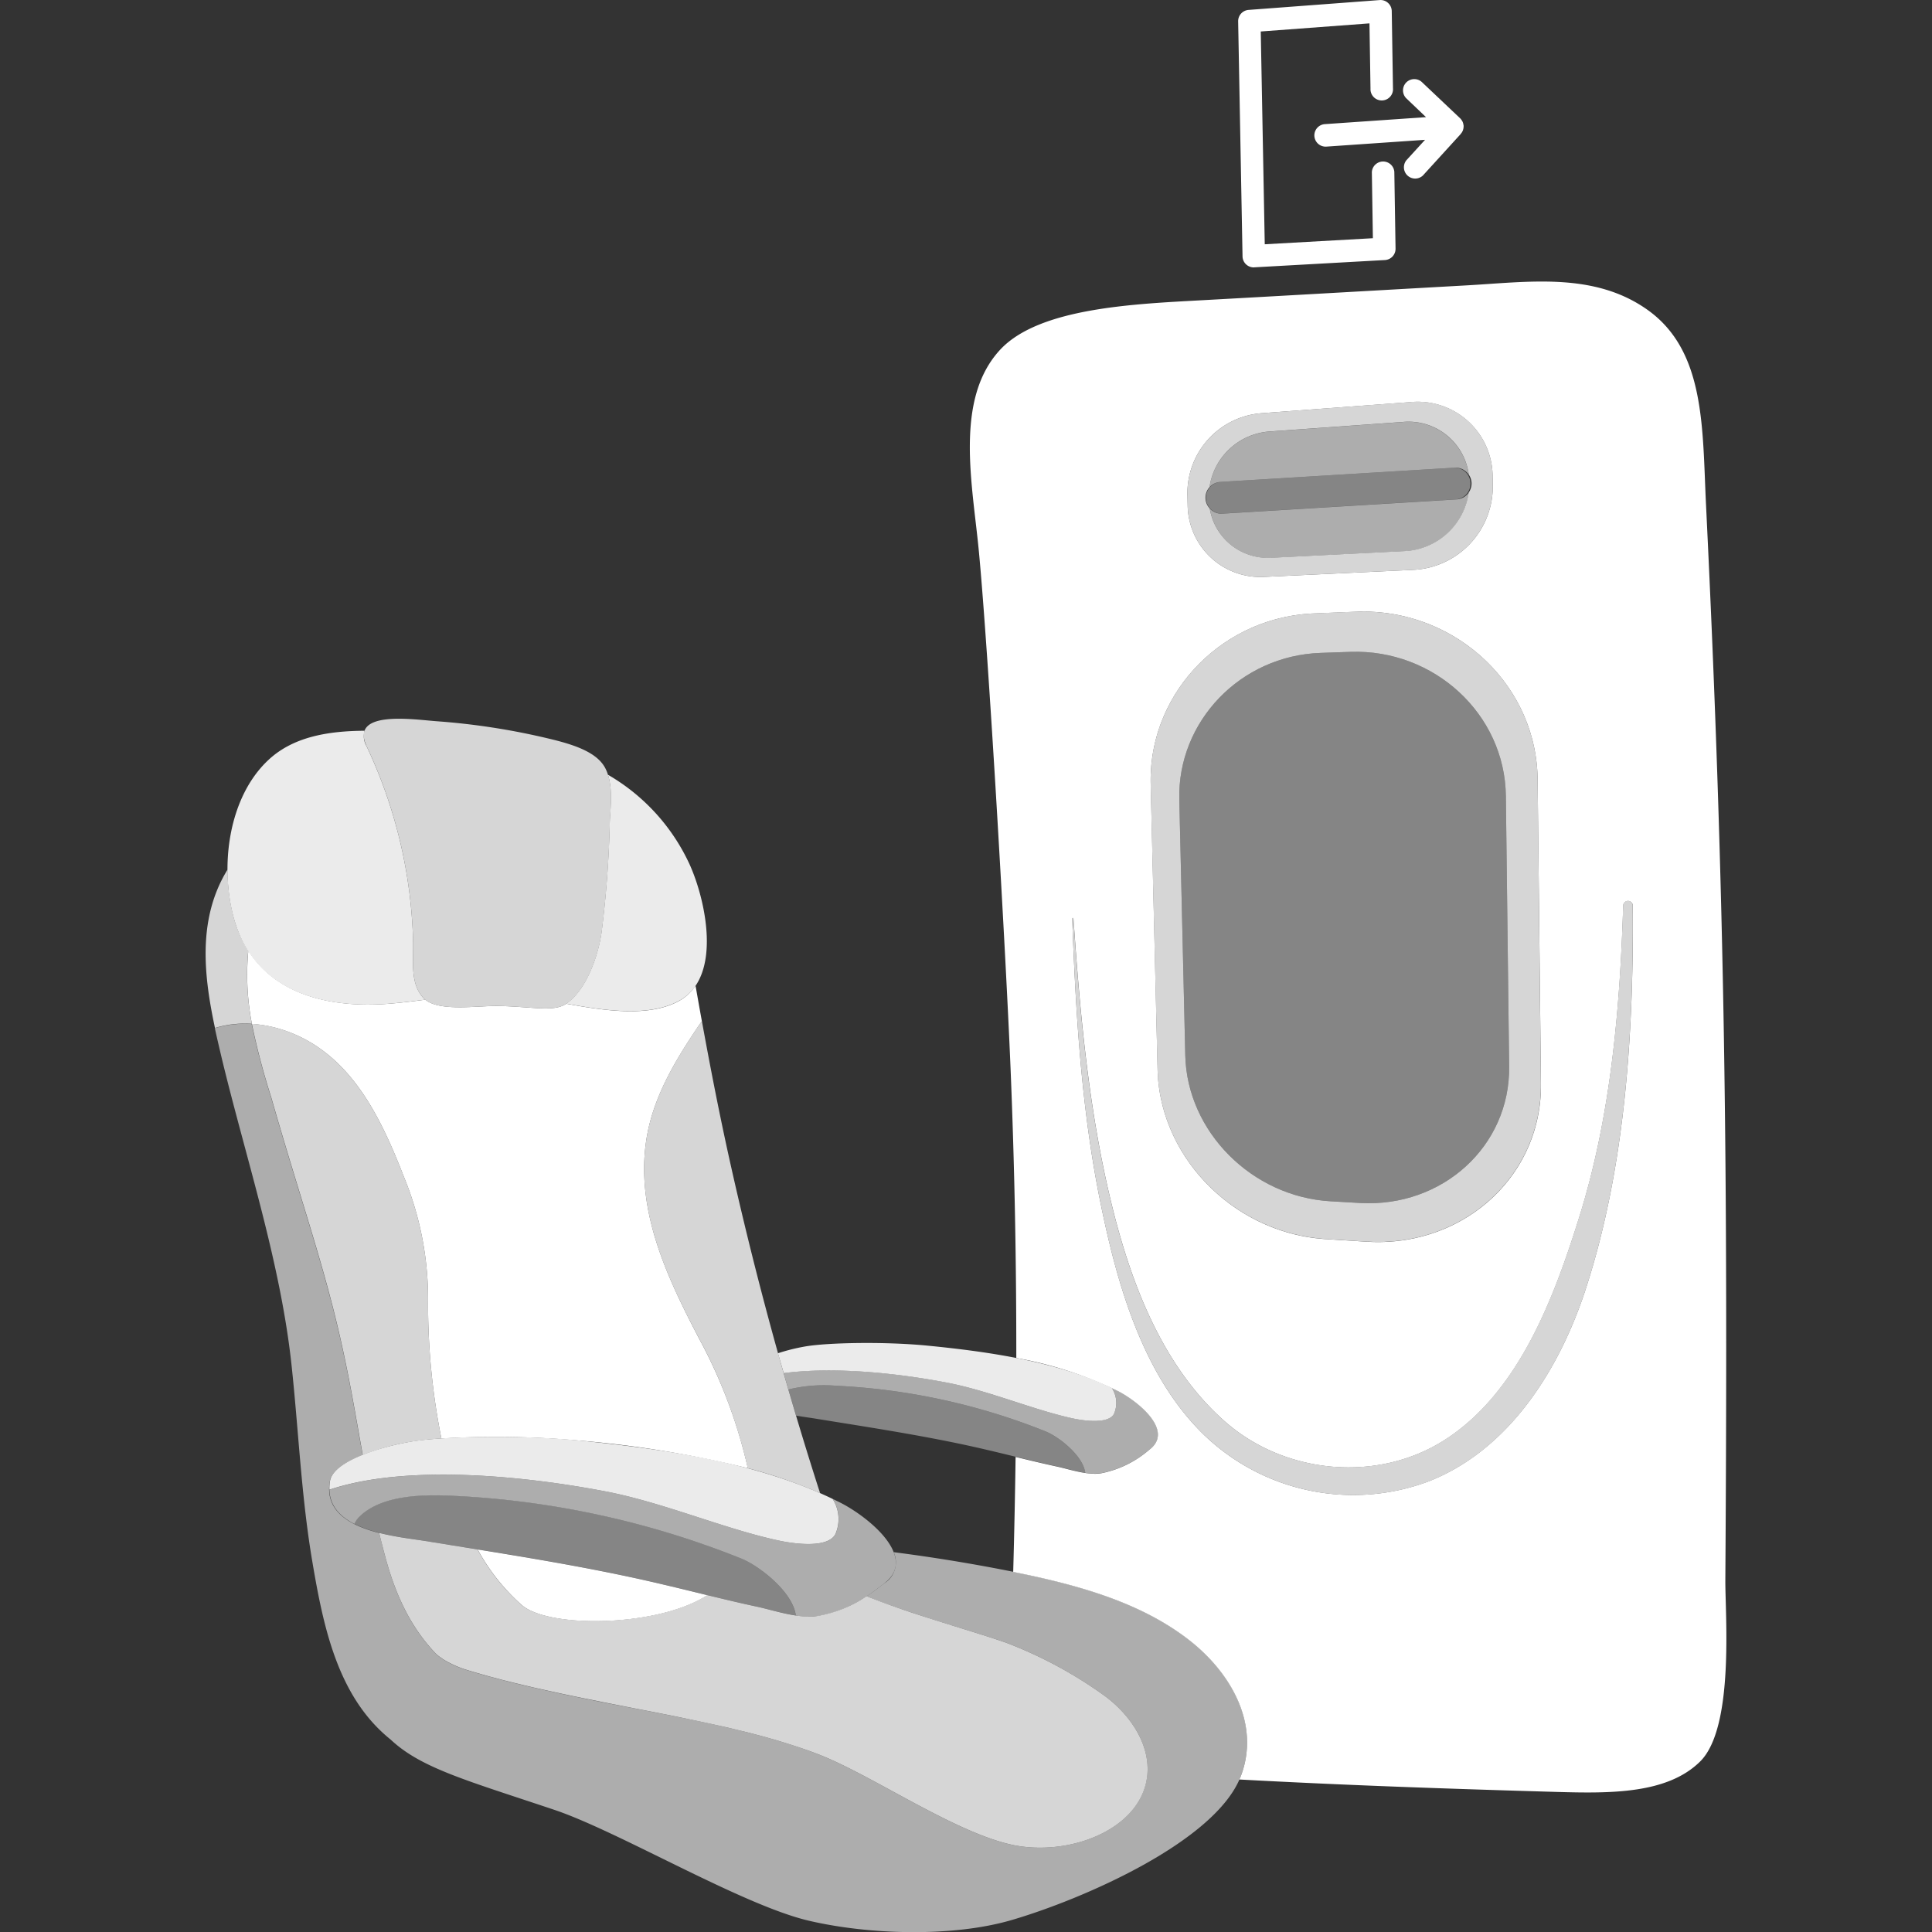 <svg viewBox="0 0 300 300" xmlns="http://www.w3.org/2000/svg"><rect x="0" y="0" width="300" height="300" fill="#333333" stroke="none"/><g fill="#fff"><path d="m 194.71 41.52 a 1.74 1.74 0 0 1 -1.77 -1.71 l -.68 -36.5 a 1.75 1.75 0 0 1 1.61 -1.77 l 20.36 -1.53 a 1.72 1.72 0 0 1 1.31 .45 1.74 1.74 0 0 1 .57 1.26 l .19 11.97 a 1.75 1.75 0 1 1 -3.49 .06 l -.16 -10.12 -16.88 1.26 .62 33.04 16.79 -.94 -.16 -10.26 a 1.75 1.75 0 0 1 3.49 -.06 l .19 11.94 a 1.75 1.75 0 0 1 -1.65 1.77 l -20.27 1.13 c -.03 .01 -.05 .01 -.07 .01 z"/><path d="m 166.49 142.64 c .55 14.76 1.43 29.62 4.39 44.12 2.57 12.6 6.52 26.71 16 35.97 a 33.43 33.43 0 0 0 34.95 7.31 c 12.64 -4.94 20.41 -17.57 24.43 -29.96 6.14 -18.91 7.42 -39.78 7.27 -59.53 a .75 .75 0 0 0 -1.49 0 c -.5 16.25 -1.95 32.84 -6.82 48.41 -3.88 12.42 -9.31 27.08 -20.74 34.52 -10.48 6.82 -24.94 5.45 -34.26 -2.74 -9.45 -8.31 -14.34 -20.79 -17.35 -32.69 -3.75 -14.85 -5.15 -30.18 -6.19 -45.42 -.01 -.13 -.21 -.13 -.2 0 z" opacity=".8"/><path d="m 238.76 121.01 c -.16 -14.9 -13.07 -26.64 -28.23 -26.03 l -6.47 .26 c -14.49 .59 -25.73 12.55 -25.39 26.52 l 1.07 44.33 c .33 13.62 11.91 25.41 26.12 26.31 l 6.34 .4 c 14.86 .94 27.23 -10.07 27.07 -24.56 z m -27.56 65.79 l -4.55 -.26 c -12.29 -.7 -22.32 -10.85 -22.6 -22.63 l -.93 -39.8 c -.28 -12.06 9.47 -22.31 21.96 -22.73 l 4.63 -.16 c 12.96 -.44 23.97 9.65 24.12 22.38 l .51 41.99 c .16 12.42 -10.4 21.93 -23.14 21.21 z" opacity=".8"/><path d="m 189.66 79.76 a 2.47 2.47 0 0 1 -.15 -4.93 l 36.37 -2.21 a 2.47 2.47 0 0 1 .3 4.92 l -36.37 2.21 c -.05 .01 -.1 .01 -.15 .01 z" opacity=".4"/><path d="m 65.7 154.92 c -2.1 -2.34 -1.45 -5.84 -1.56 -8.98 a 75.38 75.38 0 0 0 -7.24 -30.11 3.09 3.09 0 0 1 -.3 -2.36 c -5.47 .04 -10.95 .86 -14.86 4.48 -6.34 5.86 -7.62 16.7 -5.42 24.66 3.15 11.36 13.9 14.18 24.65 13.2 1.69 -.15 3.37 -.37 5.06 -.58 a 2.95 2.95 0 0 1 -.33 -.31 z" opacity=".9"/><path d="m 107.08 134.22 a 31.09 31.09 0 0 0 -12.68 -13.92 c .83 2.57 .31 5.78 .28 7.55 a 164.46 164.46 0 0 1 -1.24 16.69 c -.48 3.72 -2.34 9.1 -5.42 11.25 -.03 .02 -.06 .04 -.09 .06 6.26 1.14 12.96 2.09 17.58 -.48 6.73 -3.75 4.04 -15.72 1.57 -21.15 z" opacity=".9"/><path d="m 226.93 20.65 c .03 -.04 .06 -.08 .09 -.12 s .04 -.09 .07 -.14 a 1.75 1.75 0 0 0 .08 -.17 c .01 -.04 .02 -.09 .03 -.13 a 1.98 1.98 0 0 0 .05 -.2 c 0 -.04 0 -.08 .01 -.12 a 1.87 1.87 0 0 0 .01 -.22 c 0 -.01 0 -.02 0 -.03 0 -.03 -.01 -.06 -.02 -.09 a 1.72 1.72 0 0 0 -.04 -.23 c -.01 -.03 -.02 -.07 -.03 -.1 a 1.72 1.72 0 0 0 -.09 -.24 l -.03 -.04 a 1.74 1.74 0 0 0 -.33 -.45 l -5.99 -5.67 a 1.75 1.75 0 0 0 -2.41 2.53 l 3.1 2.96 -15.77 1.09 a 1.75 1.75 0 0 0 .15 3.49 h .09 l 15.38 -1.06 -2.91 3.19 a 1.75 1.75 0 0 0 2.58 2.35 l 5.84 -6.41 .01 -.02 a 1.91 1.91 0 0 0 .13 -.17 z"/><path d="m 231.77 73.77 a 11.63 11.63 0 0 0 -12.76 -11.34 l -23.21 1.74 a 12.46 12.46 0 0 0 -11.42 12.53 l .04 1.83 a 11.29 11.29 0 0 0 11.9 11.05 l 23.09 -1.09 a 12.97 12.97 0 0 0 12.39 -12.79 z m -3.71 2.69 a 10.56 10.56 0 0 1 -9.91 9.11 l -20.74 1.04 a 9.15 9.15 0 0 1 -9.56 -7.65 2.45 2.45 0 0 1 -.04 -3.31 10.14 10.14 0 0 1 9.21 -8.64 l 20.82 -1.49 a 9.44 9.44 0 0 1 10.23 8.18 2.42 2.42 0 0 1 0 2.76 z" opacity=".8"/><path d="m 211.2 186.8 l -4.55 -.26 c -12.29 -.7 -22.32 -10.85 -22.6 -22.63 l -.93 -39.8 c -.28 -12.06 9.47 -22.31 21.96 -22.73 l 4.63 -.16 c 12.96 -.44 23.97 9.65 24.12 22.38 l .51 41.99 c .16 12.42 -10.4 21.93 -23.14 21.21 z" opacity=".4"/><path d="m 226.18 77.55 l -36.37 2.21 c -.05 0 -.1 .01 -.15 .01 a 2.45 2.45 0 0 1 -1.8 -.8 9.15 9.15 0 0 0 9.56 7.65 l 20.74 -1.04 a 10.56 10.56 0 0 0 9.91 -9.11 2.45 2.45 0 0 1 -1.89 1.08 z" opacity=".6"/><path d="m 189.51 74.83 l 36.37 -2.21 a 2.46 2.46 0 0 1 2.18 1.08 9.44 9.44 0 0 0 -10.22 -8.17 l -20.82 1.49 a 10.14 10.14 0 0 0 -9.21 8.64 2.46 2.46 0 0 1 1.7 -.83 z" opacity=".6"/><path d="m 267.91 245.43 c .41 -62.77 .01 -105.47 -3 -167.05 -.58 -11.91 -.07 -23.9 -9.13 -30.3 -8.33 -5.89 -18.53 -4.29 -28.17 -3.76 -10.77 .6 -30.17 1.71 -40.78 2.29 -10.64 .59 -25.49 1.16 -31.55 7.72 -7.12 7.72 -4.27 20.88 -3.28 31.3 1.53 16.11 4.24 63.42 4.94 80.79 .62 15.27 .88 29.83 .87 44.45 a 59.6 59.6 0 0 1 15.81 5.15 c 3.12 1.61 8.73 6.14 4.87 9.07 a 16.15 16.15 0 0 1 -7.55 3.69 c -2.08 .33 -4.95 -.65 -6.76 -1.04 -2.18 -.47 -4.31 -.98 -6.48 -1.51 q -.12 8.81 -.37 17.86 c 9.78 1.96 19.73 4.64 27.38 10.63 6.59 5.16 11.02 13.22 7.93 21.16 -.06 .15 -.13 .3 -.2 .44 16.4 .89 32.29 1.44 49.29 1.93 8.37 .24 17.18 .32 22.28 -4.74 5.33 -5.29 3.87 -22.86 3.9 -28.08 z m -72.11 -181.26 l 23.21 -1.73 a 11.63 11.63 0 0 1 12.76 11.34 l .03 1.92 a 12.97 12.97 0 0 1 -12.39 12.79 l -23.09 1.09 a 11.29 11.29 0 0 1 -11.9 -11.05 l -.04 -1.83 a 12.46 12.46 0 0 1 11.42 -12.53 z m 8.26 31.08 l 6.47 -.26 c 15.16 -.62 28.06 11.13 28.23 26.03 l .52 47.23 c .16 14.5 -12.22 25.5 -27.07 24.56 l -6.34 -.4 c -14.21 -.9 -25.79 -12.69 -26.12 -26.31 l -1.07 -44.33 c -.35 -13.97 10.9 -25.93 25.39 -26.52 z m 42.2 104.82 c -4.02 12.39 -11.8 25.02 -24.43 29.96 a 33.42 33.42 0 0 1 -34.95 -7.3 c -9.48 -9.26 -13.43 -23.38 -16 -35.97 -2.96 -14.5 -3.84 -29.36 -4.39 -44.12 0 -.13 .19 -.13 .2 0 1.05 15.24 2.44 30.57 6.19 45.42 3.01 11.9 7.89 24.38 17.35 32.69 9.32 8.19 23.77 9.56 34.26 2.74 11.44 -7.44 16.86 -22.11 20.74 -34.52 4.87 -15.58 6.32 -32.17 6.82 -48.41 a .75 .75 0 0 1 1.49 0 c .14 19.73 -1.14 40.61 -7.28 59.51 z"/><path d="m 38.55 147.63 a 18.35 18.35 0 0 1 -2.22 -5.03 28.75 28.75 0 0 1 -.99 -7.58 21.23 21.23 0 0 0 -1.71 3.4 c -2.65 6.69 -1.78 14.06 -.25 21.2 a 16.04 16.04 0 0 1 5.73 -.64 39.83 39.83 0 0 1 -.56 -11.35 z" opacity=".8"/><path d="m 64.14 145.94 c .11 3.14 -.54 6.64 1.56 8.98 s 8.45 1.19 11.94 1.29 c 5.48 .15 8.43 .96 10.39 -.41 3.08 -2.15 4.94 -7.53 5.42 -11.25 a 164.46 164.46 0 0 0 1.24 -16.69 c .04 -2.03 .7 -5.94 -.73 -8.63 -1.34 -2.5 -5 -3.65 -8.79 -4.55 a 108.01 108.01 0 0 0 -17.28 -2.68 c -3.56 -.25 -13.58 -1.84 -10.98 3.83 a 75.38 75.38 0 0 1 7.23 30.11 z" opacity=".8"/><path d="m 55.01 236.62 c 3.47 1.77 8.39 2.23 11.02 2.66 10.27 1.66 20.31 3.19 30.47 5.31 7.78 1.62 14.23 3.43 21.13 4.91 1.6 .35 3.8 1.02 5.93 1.34 -.42 -3.58 -5.56 -7.67 -8.51 -8.86 a 137.5 137.5 0 0 0 -44.63 -9.72 c -4.46 -.22 -11.03 -.22 -14.56 3.17 a 3.93 3.93 0 0 0 -.85 1.19 z" opacity=".4"/><path d="m 130.62 233.4 c -.43 -.22 -.88 -.43 -1.32 -.65 a 5.83 5.83 0 0 1 .42 5.49 c -1.17 2.15 -6.13 1.55 -8.86 .96 -8.47 -1.83 -17.85 -5.9 -26.84 -7.62 -12.2 -2.34 -30.76 -4.32 -42.87 -.25 .06 2.51 1.66 4.17 3.87 5.3 a 3.93 3.93 0 0 1 .85 -1.19 c 3.53 -3.39 10.1 -3.39 14.56 -3.17 a 137.5 137.5 0 0 1 44.63 9.72 c 2.95 1.19 8.09 5.28 8.51 8.86 a 11.3 11.3 0 0 0 3.37 .09 c 5.21 -.83 8.6 -3.74 10.37 -5.08 5.3 -4.02 -2.4 -10.24 -6.69 -12.46 z" opacity=".6"/><path d="m 94.01 231.58 c 8.99 1.72 18.37 5.79 26.84 7.62 2.73 .59 7.69 1.19 8.86 -.96 a 5.83 5.83 0 0 0 -.42 -5.49 c -11.76 -5.69 -26.32 -7.76 -39.25 -9.06 -9.12 -.91 -21.42 -.67 -26.25 .17 -4.91 .85 -11.98 3.04 -12.54 6.07 a 6.74 6.74 0 0 0 -.1 1.39 c 12.11 -4.06 30.66 -2.08 42.86 .26 z" opacity=".9"/><path d="m 121.69 213.22 c 8.23 -1.07 18.24 .11 25.32 1.47 6.54 1.25 13.37 4.21 19.53 5.55 1.98 .43 5.6 .87 6.44 -.7 a 4.24 4.24 0 0 0 -.33 -4.01 c -8.55 -4.13 -19.13 -5.64 -28.53 -6.57 -6.64 -.66 -15.59 -.49 -19.1 .12 a 30.56 30.56 0 0 0 -4.22 1.05 c .29 1.02 .6 2.06 .89 3.09 z" opacity=".9"/><path d="m 173.64 216.01 c -.33 -.17 -.66 -.33 -.99 -.49 a 4.24 4.24 0 0 1 .33 4.01 c -.85 1.57 -4.46 1.13 -6.44 .7 -6.16 -1.33 -12.99 -4.29 -19.53 -5.55 -7.08 -1.36 -17.08 -2.54 -25.32 -1.47 q .36 1.28 .73 2.55 a 23.22 23.22 0 0 1 7.43 -.58 100.03 100.03 0 0 1 32.47 7.07 c 2.14 .86 5.89 3.84 6.19 6.45 a 8.22 8.22 0 0 0 2.45 .06 16.15 16.15 0 0 0 7.55 -3.69 c 3.86 -2.92 -1.75 -7.45 -4.87 -9.06 z" opacity=".6"/><path d="m 123.62 219.82 c 1.17 .2 2.25 .34 3.04 .47 7.47 1.21 14.77 2.32 22.17 3.86 5.66 1.18 10.36 2.49 15.37 3.57 1.17 .25 2.76 .74 4.31 .98 -.31 -2.61 -4.05 -5.58 -6.19 -6.45 a 100.03 100.03 0 0 0 -32.47 -7.07 23.22 23.22 0 0 0 -7.43 .58 q .59 2.04 1.2 4.06 z" opacity=".4"/><path d="m 62.76 182.84 a 49.71 49.71 0 0 1 3.71 19.25 106.07 106.07 0 0 0 2.07 21.28 145.5 145.5 0 0 1 21.51 .33 167.58 167.58 0 0 1 26.07 4.28 78.38 78.38 0 0 0 -7.47 -19.94 c -4.96 -9.48 -10 -19.93 -8.29 -31.05 .99 -6.46 4.39 -12.17 7.98 -17.5 .23 -.34 .44 -.64 .65 -.91 -.34 -1.84 -.66 -3.69 -.99 -5.53 a 7.19 7.19 0 0 1 -2.48 2.33 c -4.62 2.58 -11.33 1.62 -17.58 .48 -1.96 1.29 -4.91 .5 -10.3 .35 -3.32 -.09 -9.24 .94 -11.6 -.98 -1.68 .22 -3.37 .43 -5.06 .58 -8.94 .81 -17.85 -1.02 -22.42 -8.18 a 39.83 39.83 0 0 0 .56 11.36 19.82 19.82 0 0 1 5.34 1.11 c 10.04 3.57 14.69 13.46 18.3 22.74 z"/><path d="m 96.51 244.6 c -7.47 -1.56 -14.87 -2.79 -22.34 -4 a 31.92 31.92 0 0 0 6.78 8.57 c 4.05 3.66 20.53 3.5 28.36 -1.15 .18 -.11 .36 -.21 .53 -.32 -4.22 -1.03 -8.52 -2.1 -13.33 -3.1 z"/><path d="m 56.33 225.91 a 39.31 39.31 0 0 1 7.46 -2.04 47.69 47.69 0 0 1 4.75 -.5 106.07 106.07 0 0 1 -2.07 -21.28 49.71 49.71 0 0 0 -3.71 -19.25 c -3.61 -9.28 -8.26 -19.17 -18.31 -22.75 a 19.82 19.82 0 0 0 -5.34 -1.11 112.38 112.38 0 0 0 3.01 11.42 c 4.42 15.43 7.98 25.39 10.66 37.09 1.6 7 2.48 12.57 3.55 18.42 z" opacity=".8"/><path d="m 116.11 227.98 a 77.03 77.03 0 0 1 11.23 3.87 q -8.2 -25.45 -14.02 -51.59 c -1.6 -7.2 -3.01 -14.44 -4.33 -21.69 -.21 .28 -.42 .57 -.65 .91 -3.59 5.33 -6.99 11.05 -7.98 17.5 -1.71 11.13 3.32 21.57 8.29 31.05 a 78.38 78.38 0 0 1 7.46 19.95 z" opacity=".8"/><path d="m 171.5 263.31 a 66.81 66.81 0 0 0 -15.34 -8.26 c -.56 -.19 -1.15 -.39 -1.76 -.59 l -.58 -.19 c -.44 -.14 -.89 -.29 -1.35 -.43 l -.6 -.19 c -2.36 -.74 -4.92 -1.52 -7.54 -2.36 l -.54 -.17 q -.69 -.22 -1.39 -.45 l -.74 -.24 q -.68 -.23 -1.36 -.46 c -.26 -.09 -.51 -.18 -.77 -.27 -.46 -.16 -.91 -.32 -1.36 -.48 -.2 -.07 -.4 -.15 -.6 -.22 q -1.31 -.48 -2.6 -.98 l -.41 -.16 a 19.23 19.23 0 0 1 -7.64 3.07 c -2.87 .46 -6.81 -.89 -9.3 -1.43 -2.63 -.56 -5.2 -1.18 -7.8 -1.81 -.18 .11 -.35 .21 -.53 .32 -7.82 4.64 -24.31 4.8 -28.36 1.15 a 31.92 31.92 0 0 1 -6.78 -8.57 q -4.05 -.65 -8.13 -1.31 c -1.74 -.28 -4.49 -.58 -7.15 -1.26 .3 1.24 .63 2.51 .99 3.84 1.54 5.7 3.83 10.72 7.76 14.86 a 5.74 5.74 0 0 0 1.09 .84 l -.03 .01 a 16 16 0 0 0 3.92 1.77 c 1.06 .32 2.13 .63 3.21 .93 .36 .1 .73 .2 1.1 .29 .73 .2 1.46 .39 2.19 .57 .43 .11 .87 .22 1.3 .32 q 1.02 .25 2.05 .49 .68 .16 1.37 .31 1.02 .23 2.04 .45 c .46 .1 .91 .2 1.37 .3 q 1.05 .22 2.11 .44 c .44 .09 .87 .18 1.3 .27 q 1.16 .23 2.31 .46 l 1.08 .22 q 1.38 .27 2.75 .54 l .45 .09 q 2.67 .52 5.31 1.03 l .23 .05 q 1.53 .3 3.04 .61 c .31 .06 .61 .13 .91 .19 q 1.93 .4 3.81 .81 c .71 .16 1.42 .31 2.12 .47 .5 .11 .98 .23 1.48 .35 .69 .17 1.38 .33 2.06 .5 .48 .12 .95 .25 1.42 .37 q 1.03 .27 2.04 .56 c .44 .12 .88 .25 1.31 .38 .73 .22 1.44 .44 2.15 .67 .35 .12 .72 .23 1.06 .35 1.04 .35 2.07 .72 3.06 1.11 8.18 3.2 20.62 11.83 29.62 13.92 s 20.54 -2.3 21.31 -10.82 c .42 -4.72 -2.62 -9.29 -6.66 -12.26 z" opacity=".8"/><path d="m 184.73 254.7 c -7.82 -6.12 -18.05 -8.79 -28.03 -10.76 q -8.91 -1.76 -17.93 -2.92 a 3.84 3.84 0 0 1 -1.46 4.84 c -.67 .51 -1.58 1.25 -2.74 2.01 7.35 2.93 15.76 5.17 21.6 7.18 a 66.81 66.81 0 0 1 15.33 8.26 c 4.04 2.97 7.08 7.54 6.65 12.26 -.77 8.52 -12.31 12.91 -21.31 10.82 s -21.44 -10.72 -29.62 -13.92 c -8.53 -3.34 -19.13 -5.34 -29.99 -7.44 l -.21 -.04 q -1.49 -.29 -2.99 -.58 l -1.01 -.2 q -1.19 -.24 -2.38 -.48 c -.43 -.09 -.86 -.18 -1.29 -.27 q -1.06 -.22 -2.12 -.44 c -.46 -.1 -.91 -.2 -1.37 -.3 q -1.02 -.22 -2.04 -.45 -.69 -.16 -1.37 -.31 -1.03 -.24 -2.05 -.49 c -.44 -.11 -.87 -.21 -1.3 -.32 -.74 -.19 -1.46 -.38 -2.19 -.57 -.36 -.1 -.73 -.19 -1.09 -.29 -1.08 -.3 -2.16 -.61 -3.22 -.93 a 16 16 0 0 1 -3.92 -1.77 l .03 -.01 a 5.74 5.74 0 0 1 -1.09 -.84 c -3.93 -4.14 -6.22 -9.15 -7.76 -14.86 -.36 -1.33 -.68 -2.6 -.99 -3.84 -4.38 -1.12 -8.53 -3.28 -7.64 -8.09 .3 -1.6 2.42 -2.97 5.08 -4.03 -1.07 -5.84 -1.95 -11.42 -3.55 -18.41 -2.69 -11.71 -6.24 -21.66 -10.66 -37.09 a 112.38 112.38 0 0 1 -3.01 -11.41 16.04 16.04 0 0 0 -5.73 .64 c .35 1.61 .73 3.21 1.1 4.78 3.77 15.59 9.09 31.56 10.81 47.53 1.09 10.14 1.51 20.35 3.21 30.42 1.74 10.32 3.98 21.16 12.18 27.74 4.7 4.42 11.7 6.31 25.39 10.9 10.04 3.37 29.21 14.82 39.56 17.23 9.38 2.19 22.31 2.56 31.42 -.09 10.96 -3.19 31.68 -12.15 35.61 -22.28 3.1 -7.96 -1.32 -16.02 -7.91 -21.18 z" opacity=".6"/></g></svg>